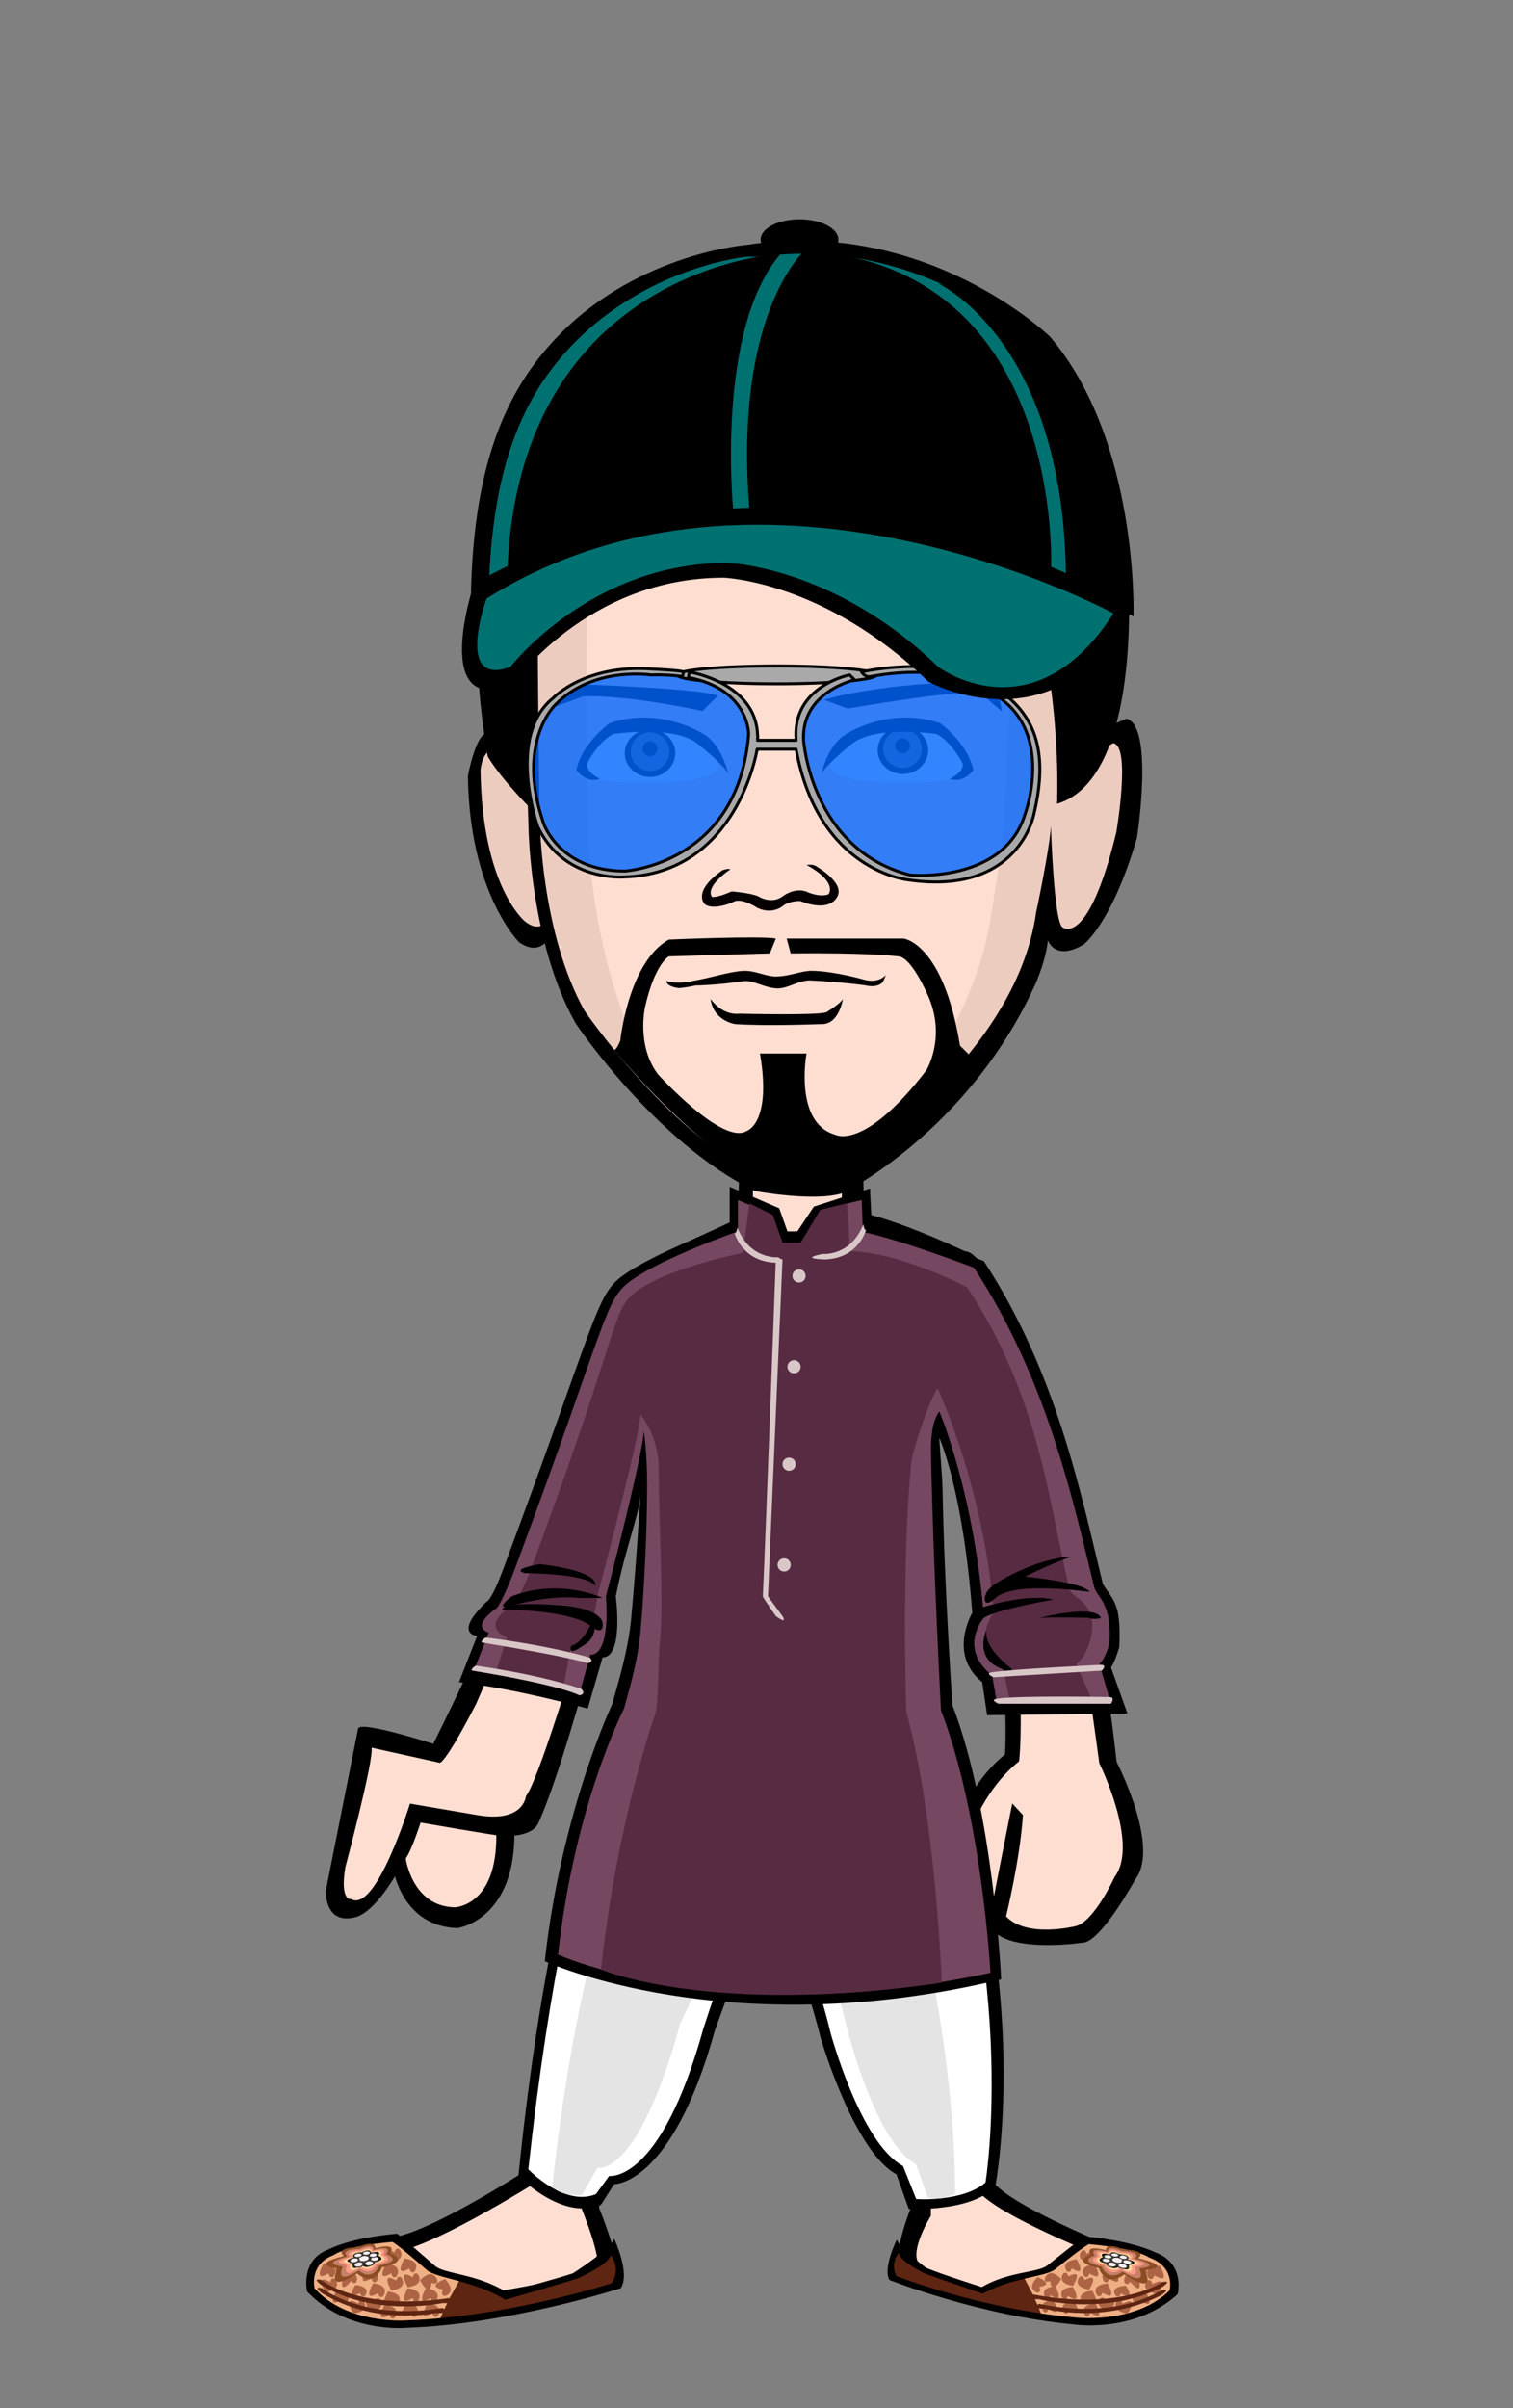 <svg xmlns="http://www.w3.org/2000/svg" width="220" height="350"><rect width="100%" height="100%" fill="#808080" stroke="none"/><g xmlns="http://www.w3.org/2000/svg" transform="translate(0.0, 0.0)  scale(1.0)" ><g xmlns="http://www.w3.org/2000/svg" transform="translate(0, 60)" id="FullBodyTranslator"><g id='palm'><g id="Palm">	<path d="M60.195,204.737c0,0-1.771,5.541-2.971,7.102c0,0,1.301,8.159,9.291,8.389c0,0,8.568-1.139,8.278-14.379L60.195,204.737z"		/>	<path fill="#FFDED2" d="M61.314,204.397c0,0-1.39,4.461-2.319,5.711c0,0,0.909,6.949,7.101,7.1c0,0,6.239-0.1,6.069-10.74		L61.314,204.397z"/></g></g><g xmlns="http://www.w3.org/2000/svg" transform="translate(-10,10)" id="HeldTranslator"><g id='held'></g></g><g id='body'><g id="MaleBody_x28_no_palm_x29__naked">	<path d="M52.075,191.228l-4.7,23.57c0,0-0.221,5.021,4.33,3.84c3.15-0.818,7.75-8.209,9.051-13.818c0,0,12.09,2.109,12.359,2.021		c0.09-0.029,4.16,0.311,5.17-1.891c2.09-4.58,6.779-18.12,16.619-58.341l-3.34-21.149c0,0-10.949,32.53-28.56,67.99		C63.006,193.448,52.375,190.019,52.075,191.228z"/>	<path d="M45.535,272.708c0,0,7.971,5.961,18.91,3.98c0,0,21.65-2.98,24.63-5.473c0,0,2.489,1-1.99-10.42		c0,0,13.44-44.447,25.38-51.898c0,0,18.66,16.391,20.4,50.898c0,0-4.23,9.932-1.24,10.932c0,0,17.41,6.949,26.37,6.449		c0,0,9.7-1.729,12.44-4.711c0,0-1.74-4.229-5.723-4.72c0,0-16.67-6.46-20.148-10.431c0,0,4.221-41.971-9.709-68.541		c0,0-1.99-32.028,1-40.97c0,0,10.699-17.629,5.22-25.58c0,0-9.2-4.469-15.671-5.959l-0.25-6.949l-17.67,1.488l-0.239,6.451		c0,0-12.44,5.219-15.431,7.699c0,0-3.229,16.391,2.24,25.33c0,0-1.99,26.319-0.5,34.771c0,0-11.689,13.409-17.66,70.771		c0,0-11.949,7.698-17.92,9.188C57.975,265.019,42.555,265.509,45.535,272.708z"/>	<path d="M107.484,106.089v10.931l-7.959,3.72c0,0,19.91,13.159,32.84-1.49l-6.711-2.729l-0.25-10.43L107.484,106.089		L107.484,106.089z"/>	<path fill="#FFD3A8" d="M109.725,114.777v3.971l-8.207,2.979c0,0,16.418,13.91,29.358-0.738l-7.96-0.5L109.725,114.777z"/>	<path fill="#FFDED2" d="M96.995,133.498c-1.851,8.24-17.239,63.37-20.521,67.55c0,0-0.3,3.99-7.229,2.73l-9.63-1.641		c0,0-4.91,15.93-8.54,13.881c0,0-1.7,0.379-0.851-4.67c0,0,4.18-15.66,3.801-17.342l9.93,2.199c0,0,0.77,0.17,5.29-8.602		c5.649-12.729,19.8-49.479,23.81-61.159c0,0,1.141-0.199,2.49,0.25C96.395,126.979,97.436,131.548,96.995,133.498z"/>	<path d="M144.064,125.958c0,0,13.181,23.83,18.301,70.12c0,0,6.35,12.239,2.75,17.011c0,0-4.67,8.51-7.37,9.219		c0,0-10.229,1.58-13.271-1.658c0,0-0.879-0.859-1.279-2.569c0,0-5.971-5.34-4.36-12.659c0,0,2.41-6.551,7.3-10.431		c0,0,1.66-21.36-9.039-54.881C137.096,140.107,136.245,111.468,144.064,125.958z"/>	<path fill="#FFDED2" d="M149.645,145.229c0.041,0.09,1.092,4.221,1.131,4.319c0,0,3.812,7.5,9.07,46.711		c0,0,5.84,11.76,2.229,16.529c0,0-2.94,6.449-5.64,7.15c0,0-7.11,1.818-10.143-1.42c0,0,2.03-8.23,2.45-14.723l-1.552-1.68		c0,0-1.721,8.6-2.631,13.357c0,0-5.729-3.6-3.379-9.51c0,0,2.109-6.1,7.01-9.979c0,0,2.182-18.569-6.789-48.88		c0,0-2.069-7-5.551-11.972c-4.979-11.42,0.09-11.739,3.979-9.93C143.564,126.948,147.195,140.52,149.645,145.229z"/>	<path fill="#FFDED2" d="M48.275,272.468c0,0,6.47,3.471,17.42,1.49c0,0,16.91-1.99,19.9-4.471c0,0,3.479,2.979-1-8.449		c0,0,14.93-48.17,27.868-56.119c0,0,23.392,21.859,22.892,57.119c0,0-3.979,6.449-1,7.449c0,0,14.431,5.961,23.391,5.461		c0,0,7.47-0.5,9.949-2.98c0,0-0.989-2.479-4.971-2.979c0,0-16.92-6.461-20.398-10.432c0,0,3.979-41.72-9.46-68.539		c0,0-2.24-34.761,0.75-43.7c0,0,12.188-13.91,6.72-21.852c0,0-11.449-4.97-17.92-6.459v-9.931h-12.939v10.431		c0,0-13.181,5.459-16.17,7.939c0,0-2.979,13.66,2.49,22.6c0,0-1.74,28.562-0.25,37c0,0-12.439,16.642-17.41,71.021		c0,0-13.438,8.439-19.41,9.931C58.725,266.998,45.785,266.259,48.275,272.468z"/></g></g><g id='underwear'></g><g id='socks'></g><g id='shoes'><g id="Kurta04_Khussa">	<g>		<path fill-rule="evenodd" clip-rule="evenodd" d="M57.74,264.646c0,0,0.59,0.379,5.52,4.68c1.41,1.23,6,1.08,10.439,3.84			c0,0,7.44-2.04,9.6-2.76c0,0,5.641-3.6,6-5.04c0,0,2.4,5.04,0.961,7.2c0,0-16.32,5.279-31.2,5.76c0,0-8.64,0.84-14.399-5.28			c0,0-1.08-4.56,3.119-6.12C47.779,266.926,50.779,265.246,57.74,264.646z"/>		<path fill-rule="evenodd" clip-rule="evenodd" fill="#5E2512" d="M57.02,265.846c0,0,0.109-0.22,5.04,4.08			c1.41,1.23,6.96,1.561,11.399,4.32c0,0,8.4-2.4,10.561-3.12c0,0,4.439-1.92,4.8-3.36c0,0,1.56,1.92,0.12,4.08			c0,0-15.12,4.92-30,5.4c0,0-8.52,0.6-13.199-4.68c0,0-0.841-3.48,2.76-4.801C48.5,267.766,50.06,266.445,57.02,265.846z"/>		<path fill-rule="evenodd" clip-rule="evenodd" fill="#EFB085" d="M64.02,276.926c-1.68,0.15-3.38,0.27-5.08,0.32			c0,0-8.52,0.6-13.199-4.68c0,0-0.841-3.48,2.76-4.801c0,0,1.56-1.32,8.52-1.92c0,0,0.109-0.22,5.04,4.08			c0.72,0.631,2.521,1.02,4.69,1.62l-1.451,2.58L64.02,276.926z"/>		<path fill-rule="evenodd" clip-rule="evenodd" fill="#AD6444" d="M63.619,276.646c0,0,1.2-1.561-1.439-1.92			c0,0-1.68,2.879,0.72,1.439C62.899,276.166,63.02,277.006,63.619,276.646z"/>		<path fill-rule="evenodd" clip-rule="evenodd" fill="#AD6444" d="M60.74,274.486c0,0,1.199-1.561-1.441-1.92			c0,0-1.68,2.879,0.721,1.439C60.02,274.006,60.14,274.846,60.74,274.486z"/>		<path fill-rule="evenodd" clip-rule="evenodd" fill="#AD6444" d="M63.379,274.486c0,0,1.201-1.561-1.439-1.92			c0,0-1.68,2.879,0.721,1.439C62.66,274.006,62.779,274.846,63.379,274.486z"/>		<path fill-rule="evenodd" clip-rule="evenodd" fill="#AD6444" d="M57.859,274.966c0,0,1.2-1.56-1.439-1.92			c0,0-1.68,2.88,0.72,1.44C57.14,274.486,57.26,275.326,57.859,274.966z"/>		<path fill-rule="evenodd" clip-rule="evenodd" fill="#AD6444" d="M60.5,276.646c0,0,1.199-1.561-1.44-1.92			c0,0-1.681,2.879,0.72,1.439C59.779,276.166,59.899,277.006,60.5,276.646z"/>		<path fill-rule="evenodd" clip-rule="evenodd" fill="#AD6444" d="M57.379,276.887c0,0,1.201-1.561-1.439-1.921			c0,0-1.68,2.88,0.721,1.44C56.66,276.406,56.779,277.246,57.379,276.887z"/>		<path fill-rule="evenodd" clip-rule="evenodd" fill="#AD6444" d="M55.699,273.766c0,0,1.2-1.56-1.439-1.92			c0,0-1.68,2.881,0.72,1.44C54.979,273.286,55.1,274.126,55.699,273.766z"/>		<path fill-rule="evenodd" clip-rule="evenodd" fill="#AD6444" d="M63.609,271.516c0,0-0.46-2.16-2.529-0.119			c0,0,1.359,2.819,1.68,0.369C62.76,271.766,63.49,272.195,63.609,271.516z"/>		<path fill-rule="evenodd" clip-rule="evenodd" fill="#AD6444" d="M64.66,273.706c0,0,1.93-0.41,0.069-2.479			c0,0-2.87,1.02-0.319,1.549C64.41,272.775,63.97,273.557,64.66,273.706z"/>		<path fill-rule="evenodd" clip-rule="evenodd" fill="#AD6444" d="M58.34,270.977c0,0,1.199,1.56-1.44,1.92			c0,0-1.68-2.881,0.72-1.44C57.619,271.456,57.74,270.616,58.34,270.977z"/>		<path fill-rule="evenodd" clip-rule="evenodd" fill="#AD6444" d="M60.26,270.166c0,0,1.199-1.561-1.44-1.92			c0,0-1.68,2.88,0.72,1.439C59.539,269.686,59.66,270.525,60.26,270.166z"/>		<path fill-rule="evenodd" clip-rule="evenodd" fill="#AD6444" d="M57.619,270.887c0,0,1.2-1.561-1.439-1.921			c0,0-1.68,2.88,0.72,1.44C56.899,270.406,57.02,271.246,57.619,270.887z"/>		<path fill-rule="evenodd" clip-rule="evenodd" fill="#AD6444" d="M55.459,268.727c0,0,1.201-1.561-1.439-1.92			c0,0-1.68,2.879,0.721,1.439C54.74,268.246,54.859,269.086,55.459,268.727z"/>		<path fill-rule="evenodd" clip-rule="evenodd" fill="#AD6444" d="M58.1,266.896c0,0,1.199,1.56-1.439,1.92			c0,0-1.681-2.881,0.719-1.44C57.379,267.376,57.5,266.536,58.1,266.896z"/>		<path fill-rule="evenodd" clip-rule="evenodd" fill="#AD6444" d="M54.74,271.605c0,0,1.199-1.56-1.441-1.92			c0,0-1.68,2.881,0.721,1.44C54.02,271.126,54.14,271.966,54.74,271.605z"/>		<path fill-rule="evenodd" clip-rule="evenodd" fill="#AD6444" d="M51.85,271.626c0,0,0.6-1.67-1.801-1.181			c0,0-1.159,3.621,1.041,1.041C51.09,271.486,51.399,272.186,51.85,271.626z"/>		<path fill-rule="evenodd" clip-rule="evenodd" fill="#AD6444" d="M50.89,269.466c0,0,0.601-1.67-1.8-1.18			c0,0-1.16,3.62,1.039,1.04C50.129,269.326,50.439,270.025,50.89,269.466z"/>		<path fill-rule="evenodd" clip-rule="evenodd" fill="#AD6444" d="M48.5,270.887c0,0,1.199-1.561-1.44-1.921			c0,0-1.681,2.88,0.72,1.44C47.779,270.406,47.899,271.246,48.5,270.887z"/>		<path fill-rule="evenodd" clip-rule="evenodd" fill="#AD6444" d="M53.06,267.855c0,0,1.2,1.561-1.44,1.92			c0,0-1.68-2.879,0.721-1.439C52.34,268.336,52.459,267.496,53.06,267.855z"/>		<path fill-rule="evenodd" clip-rule="evenodd" fill="#AD6444" d="M50.42,274.727c0,0,1.199-1.561-1.44-1.92			c0,0-1.681,2.879,0.72,1.439C49.699,274.246,49.819,275.086,50.42,274.727z"/>		<path fill-rule="evenodd" clip-rule="evenodd" fill="#AD6444" d="M55.22,274.096c0,0,1.2,1.561-1.44,1.92			c0,0-1.68-2.879,0.721-1.439C54.5,274.576,54.619,273.736,55.22,274.096z"/>		<path fill-rule="evenodd" clip-rule="evenodd" fill="#AD6444" d="M52.819,274.336c0,0,1.2,1.561-1.44,1.92			c0,0-1.68-2.88,0.721-1.439C52.1,274.816,52.22,273.977,52.819,274.336z"/>		<path fill-rule="evenodd" clip-rule="evenodd" fill="#AD6444" d="M53.039,273.695c0,0,1.141-1.309-1.359-1.609			c0,0-1.59,2.41,0.68,1.2C52.359,273.286,52.479,273.996,53.039,273.695z"/>		<path fill-rule="evenodd" clip-rule="evenodd" fill="#AD6444" d="M48.74,271.216c0,0,1.199,1.56-1.441,1.921			c0,0-1.68-2.881,0.721-1.441C48.02,271.695,48.14,270.855,48.74,271.216z"/>		<path fill-rule="evenodd" clip-rule="evenodd" fill="#AD6444" d="M60.74,270.496c0,0,1.199,1.561-1.441,1.92			c0,0-1.68-2.88,0.721-1.439C60.02,270.977,60.14,270.137,60.74,270.496z"/>		<g>			<path fill-rule="evenodd" clip-rule="evenodd" fill="#8C4D24" d="M50.01,267.896c0,0-1.54-1.181,2.109-1.311				c0,0,2.42-1.189,2.45,0.18c0,0,3.24-0.979,2.171,0.73c0,0,3.26,1.061-1.191,2.05c0,0-1,3.04-3.639,0.87				c0,0-4.551,3.189-2.83-0.73C49.08,269.686,44.729,269.206,50.01,267.896z"/>			<path fill-rule="evenodd" clip-rule="evenodd" fill="#C88068" d="M50.529,267.945c0,0-1.35-1,1.75-1.119				c0,0,2.08-1.061,2.08,0.16c0,0,2.83-0.87,1.82,0.63c0,0,2.68,0.89-1.061,1.69c0,0-0.869,2.35-2.97,0.689c0,0-3.47,2.38-2.31-0.58				C49.84,269.416,46.27,269.025,50.529,267.945z"/>			<path fill-rule="evenodd" clip-rule="evenodd" fill="#FF9B86" d="M50.959,267.996c0,0-1.17-0.859,1.451-0.96				c0,0,1.789-0.94,1.77,0.13c0,0,2.449-0.76,1.52,0.54c0,0,2.211,0.75-0.93,1.41c0,0-0.74,1.829-2.43,0.54				c0,0-2.69,1.83-1.891-0.461C50.449,269.195,47.5,268.876,50.959,267.996z"/>			<path fill-rule="evenodd" clip-rule="evenodd" fill="#FFD597" d="M51.33,268.025c0,0-1.011-0.719,1.199-0.81				c0,0,1.52-0.819,1.49,0.11c0,0,2.109-0.66,1.279,0.46c0,0,1.811,0.63-0.809,1.17c0,0-0.631,1.45-2,0.44				c0,0-2.121,1.42-1.551-0.381C50.939,269.016,48.51,268.766,51.33,268.025z"/>			<path fill-rule="evenodd" clip-rule="evenodd" d="M51.629,268.057c0,0-0.859-0.611,1-0.69c0,0,1.301-0.71,1.261,0.1				c0,0,1.81-0.569,1.069,0.39c0,0,1.5,0.531-0.699,0.971c0,0-0.53,1.17-1.641,0.359c0,0-1.699,1.121-1.289-0.31				C51.33,268.876,49.319,268.666,51.629,268.057z"/>			<path fill-rule="evenodd" clip-rule="evenodd" d="M51.629,268.057c0,0-0.859-0.611,1-0.69c0,0,1.301-0.71,1.261,0.1				c0,0,1.601-0.42,1.069,0.39c0,0,1.5,0.531-0.699,0.971c0,0-0.53,1.17-1.641,0.359c0,0-1.699,1.121-1.289-0.31				C51.33,268.876,49.319,268.666,51.629,268.057z"/>			<path fill-rule="evenodd" clip-rule="evenodd" fill="#BEBEBC" d="M51.939,268.096c0,0-0.71-0.5,0.79-0.57				c0,0,1.06-0.59,1.03,0.08c0,0,1.48-0.469,0.85,0.32c0,0,1.189,0.42-0.57,0.77c0,0-0.43,0.9-1.299,0.281				c0,0-1.301,0.85-1.021-0.24C51.72,268.736,50.119,268.576,51.939,268.096z"/>			<path fill-rule="evenodd" clip-rule="evenodd" fill="#333333" d="M51.869,268.536c-0.17-0.271,0.16-0.601,0.711-0.75				c0.529-0.14,1.109-0.05,1.31,0.19c0.21,0.26-0.06,0.609-0.62,0.77C52.689,268.916,52.049,268.816,51.869,268.536z"/>			<path fill-rule="evenodd" clip-rule="evenodd" fill="#F8EEED" d="M52.199,268.445c-0.119-0.189,0.1-0.42,0.48-0.52				c0.369-0.09,0.77-0.039,0.91,0.141c0.14,0.17-0.051,0.41-0.44,0.52S52.33,268.637,52.199,268.445z"/>			<path fill-rule="evenodd" clip-rule="evenodd" fill="#333333" d="M53.77,268.506c-0.15-0.189,0.04-0.439,0.42-0.54				c0.38-0.1,0.801-0.04,0.971,0.14c0.17,0.181,0.01,0.431-0.381,0.551C54.39,268.775,53.93,268.706,53.77,268.506z"/>			<path fill-rule="evenodd" clip-rule="evenodd" fill="#F8EEED" d="M54,268.436c-0.11-0.129,0.02-0.289,0.279-0.369				c0.26-0.07,0.561-0.03,0.67,0.1c0.12,0.13,0,0.3-0.27,0.38C54.42,268.626,54.109,268.576,54,268.436z"/>			<path fill-rule="evenodd" clip-rule="evenodd" fill="#333333" d="M53.58,267.945c-0.141-0.18,0.049-0.399,0.42-0.489				c0.35-0.101,0.76-0.04,0.92,0.12c0.16,0.18,0,0.4-0.381,0.51C54.16,268.195,53.729,268.126,53.58,267.945z"/>			<path fill-rule="evenodd" clip-rule="evenodd" fill="#F8EEED" d="M53.799,267.887c-0.1-0.121,0.031-0.271,0.281-0.341				c0.25-0.069,0.529-0.03,0.629,0.091c0.11,0.119,0,0.27-0.26,0.34C54.199,268.057,53.899,268.006,53.799,267.887z"/>			<path fill-rule="evenodd" clip-rule="evenodd" fill="#333333" d="M52.609,267.637c-0.119-0.171,0.08-0.371,0.45-0.471				c0.36-0.09,0.75-0.029,0.89,0.13c0.141,0.16-0.029,0.38-0.41,0.479C53.16,267.876,52.74,267.816,52.609,267.637z"/>			<path fill-rule="evenodd" clip-rule="evenodd" fill="#F8EEED" d="M52.83,267.586c-0.09-0.12,0.049-0.26,0.299-0.33				c0.25-0.061,0.521-0.02,0.621,0.09c0.09,0.11-0.03,0.26-0.291,0.33C53.199,267.746,52.92,267.695,52.83,267.586z"/>			<path fill-rule="evenodd" clip-rule="evenodd" fill="#333333" d="M51.35,267.966c-0.109-0.18,0.12-0.399,0.51-0.5				c0.381-0.09,0.79-0.04,0.92,0.13c0.131,0.17-0.08,0.4-0.48,0.51C51.89,268.216,51.459,268.146,51.35,267.966z"/>			<path fill-rule="evenodd" clip-rule="evenodd" fill="#F8EEED" d="M51.58,267.906c-0.08-0.12,0.08-0.28,0.35-0.34				c0.26-0.07,0.54-0.03,0.63,0.09c0.08,0.119-0.06,0.27-0.33,0.34C51.949,268.076,51.66,268.025,51.58,267.906z"/>			<path fill-rule="evenodd" clip-rule="evenodd" fill="#333333" d="M50.729,268.727c-0.11-0.211,0.16-0.461,0.58-0.57				c0.41-0.11,0.84-0.04,0.97,0.15c0.131,0.189-0.109,0.449-0.539,0.569C51.299,269.006,50.84,268.936,50.729,268.727z"/>			<path fill-rule="evenodd" clip-rule="evenodd" fill="#F8EEED" d="M50.979,268.656c-0.069-0.141,0.101-0.311,0.39-0.391				c0.291-0.08,0.59-0.029,0.67,0.101c0.09,0.13-0.069,0.31-0.369,0.39C51.369,268.846,51.06,268.796,50.979,268.656z"/>			<path fill-rule="evenodd" clip-rule="evenodd" fill="#333333" d="M51.34,269.346c-0.12-0.22,0.14-0.5,0.58-0.619				c0.42-0.121,0.869-0.051,1.02,0.16c0.141,0.209-0.09,0.5-0.529,0.629C51.949,269.656,51.47,269.576,51.34,269.346z"/>			<path fill-rule="evenodd" clip-rule="evenodd" fill="#F8EEED" d="M51.6,269.275c-0.08-0.159,0.09-0.35,0.391-0.43				c0.299-0.09,0.609-0.039,0.699,0.11c0.1,0.14-0.061,0.34-0.359,0.431C52.02,269.486,51.689,269.426,51.6,269.275z"/>			<path fill-rule="evenodd" clip-rule="evenodd" fill="#333333" d="M52.91,269.166c-0.15-0.221,0.08-0.49,0.489-0.6				c0.399-0.121,0.851-0.051,1.011,0.149c0.17,0.21-0.021,0.479-0.44,0.61C53.539,269.466,53.06,269.387,52.91,269.166z"/>			<path fill-rule="evenodd" clip-rule="evenodd" fill="#F8EEED" d="M53.149,269.096c-0.101-0.15,0.05-0.34,0.33-0.42				s0.59-0.029,0.7,0.11c0.119,0.14-0.02,0.33-0.311,0.42C53.58,269.296,53.26,269.246,53.149,269.096z"/>		</g>		<path fill-rule="evenodd" clip-rule="evenodd" fill="#5E2512" d="M46.819,272.566c0,0,6,4.8,17.521,2.879			c0,0,1.68,0.841-0.961,0.721c0,0-8.76,1.92-16.56-2.88C46.819,273.286,45.379,272.206,46.819,272.566z"/>		<path fill-rule="evenodd" clip-rule="evenodd" fill="#5E2512" d="M46.699,271.366c0,0,5.521,4.56,18.6,2.64			c0,0,1.681,0.84-0.959,0.721c0,0-9.84,2.16-17.641-2.641C46.699,272.086,45.26,271.006,46.699,271.366z"/>	</g>	<g>		<path fill-rule="evenodd" clip-rule="evenodd" d="M157.689,265.046c0,0-0.59,0.351-5.4,4.21c-1.359,1.09-5.539,0.83-9.549,3.15			c0,0-6.171-2-7.881-2.66c0,0-4.24-3.09-4.439-4.27c0,0-2.08,4.08-1.101,5.89c0,0,13.03,5.18,26.79,6.46c0,0,8.84,1.38,15.131-4.4			c0,0,1.199-4.5-3.381-6.119C167.859,267.307,164.699,265.656,157.689,265.046z"/>		<path fill-rule="evenodd" clip-rule="evenodd" fill="#5E2512" d="M158.369,266.166c0,0-0.1-0.21-4.959,3.67			c-1.371,1.1-6.48,1.221-10.5,3.53c0,0-6.961-2.37-8.66-3.03c0,0-3.381-1.699-3.59-2.891c0,0-1.281,1.551-0.301,3.361			c0,0,12.141,4.779,25.891,6c0,0,8.709,1.09,13.799-3.9c0,0,0.931-3.42-2.969-4.801			C167.08,268.105,165.439,266.816,158.369,266.166z"/>		<path fill-rule="evenodd" clip-rule="evenodd" fill="#EFB085" d="M151.369,276.227c1.59,0.229,3.23,0.43,4.881,0.58			c0,0,8.709,1.09,13.799-3.9c0,0,0.931-3.42-2.969-4.801c0,0-1.641-1.289-8.711-1.939c0,0-0.1-0.21-4.959,3.67			c-0.701,0.561-2.4,0.87-4.42,1.35l1.26,2.4L151.369,276.227z"/>		<path fill-rule="evenodd" clip-rule="evenodd" fill="#AD6444" d="M151.75,275.986c0,0-1.08-1.5,1.42-1.711			c0,0,1.55,2.781-0.721,1.301C152.449,275.576,152.31,276.355,151.75,275.986z"/>		<path fill-rule="evenodd" clip-rule="evenodd" fill="#AD6444" d="M154.56,274.116c0,0-1.11-1.511,1.44-1.74			c0,0,1.6,2.79-0.73,1.319C155.27,273.695,155.129,274.477,154.56,274.116z"/>		<path fill-rule="evenodd" clip-rule="evenodd" fill="#AD6444" d="M152.039,273.996c0,0-1.09-1.48,1.41-1.721			c0,0,1.551,2.761-0.72,1.311C152.729,273.586,152.6,274.355,152.039,273.996z"/>		<path fill-rule="evenodd" clip-rule="evenodd" fill="#AD6444" d="M157.369,274.695c0,0-1.149-1.529,1.471-1.76			c0,0,1.65,2.83-0.75,1.34C158.09,274.275,157.959,275.066,157.369,274.695z"/>		<path fill-rule="evenodd" clip-rule="evenodd" fill="#AD6444" d="M154.74,276.156c0,0-1.121-1.53,1.449-1.74			c0,0,1.6,2.82-0.74,1.32C155.449,275.736,155.319,276.525,154.74,276.156z"/>		<path fill-rule="evenodd" clip-rule="evenodd" fill="#AD6444" d="M157.81,276.546c0,0-1.16-1.54,1.479-1.76			c0,0,1.66,2.87-0.75,1.34C158.539,276.126,158.399,276.926,157.81,276.546z"/>		<path fill-rule="evenodd" clip-rule="evenodd" fill="#AD6444" d="M159.549,273.656c0,0-1.17-1.53,1.49-1.78			c0,0,1.69,2.84-0.75,1.351C160.289,273.227,160.149,274.025,159.549,273.656z"/>		<path fill-rule="evenodd" clip-rule="evenodd" fill="#AD6444" d="M151.899,271.256c0,0,0.49-1.96,2.41-0.04			c0,0-1.37,2.57-1.62,0.3C152.689,271.516,151.99,271.887,151.899,271.256z"/>		<path fill-rule="evenodd" clip-rule="evenodd" fill="#AD6444" d="M150.859,273.227c0,0-1.779-0.451,0-2.271			c0,0,2.67,1.03,0.26,1.42C151.119,272.376,151.51,273.116,150.859,273.227z"/>		<path fill-rule="evenodd" clip-rule="evenodd" fill="#AD6444" d="M156.979,270.916c0,0-1.21,1.42,1.38,1.859			c0,0,1.74-2.67-0.68-1.389C157.68,271.387,157.569,270.596,156.979,270.916z"/>		<path fill-rule="evenodd" clip-rule="evenodd" fill="#AD6444" d="M155.119,270.105c0,0-1.109-1.469,1.44-1.739			c0,0,1.601,2.729-0.729,1.319C155.83,269.686,155.699,270.456,155.119,270.105z"/>		<path fill-rule="evenodd" clip-rule="evenodd" fill="#AD6444" d="M157.689,270.855c0,0-1.15-1.489,1.46-1.77			c0,0,1.649,2.78-0.739,1.34C158.41,270.426,158.27,271.216,157.689,270.855z"/>		<path fill-rule="evenodd" clip-rule="evenodd" fill="#AD6444" d="M159.879,268.876c0,0-1.17-1.479,1.48-1.78			c0,0,1.68,2.771-0.75,1.35C160.609,268.445,160.47,269.236,159.879,268.876z"/>		<path fill-rule="evenodd" clip-rule="evenodd" fill="#AD6444" d="M157.289,267.126c0,0-1.199,1.42,1.391,1.81			c0,0,1.72-2.67-0.689-1.359C157.99,267.576,157.89,266.796,157.289,267.126z"/>		<path fill-rule="evenodd" clip-rule="evenodd" fill="#AD6444" d="M160.56,271.626c0,0-1.19-1.51,1.489-1.78			c0,0,1.701,2.82-0.76,1.35C161.289,271.195,161.16,271.996,160.56,271.626z"/>		<path fill-rule="evenodd" clip-rule="evenodd" fill="#AD6444" d="M163.52,271.756c0,0-0.6-1.63,1.9-1.09			c0,0,1.199,3.58-1.101,0.971C164.319,271.637,163.979,272.307,163.52,271.756z"/>		<path fill-rule="evenodd" clip-rule="evenodd" fill="#AD6444" d="M164.549,269.695c0,0-0.609-1.609,1.9-1.09			c0,0,1.221,3.551-1.1,0.971C165.35,269.576,165.01,270.256,164.549,269.695z"/>		<path fill-rule="evenodd" clip-rule="evenodd" fill="#AD6444" d="M167.06,271.146c0,0-1.261-1.551,1.56-1.84			c0,0,1.83,2.899-0.779,1.389C167.84,270.695,167.699,271.516,167.06,271.146z"/>		<path fill-rule="evenodd" clip-rule="evenodd" fill="#AD6444" d="M162.319,268.105c0,0-1.239,1.461,1.46,1.871			c0,0,1.78-2.73-0.73-1.4C163.049,268.576,162.939,267.775,162.319,268.105z"/>		<path fill-rule="evenodd" clip-rule="evenodd" fill="#AD6444" d="M164.99,274.826c0,0-1.25-1.58,1.549-1.82			c0,0,1.791,2.93-0.779,1.381C165.76,274.387,165.619,275.206,164.99,274.826z"/>		<path fill-rule="evenodd" clip-rule="evenodd" fill="#AD6444" d="M160.029,273.986c0,0-1.24,1.439,1.44,1.92			c0,0,1.771-2.711-0.72-1.42C160.75,274.486,160.64,273.666,160.029,273.986z"/>		<path fill-rule="evenodd" clip-rule="evenodd" fill="#AD6444" d="M162.479,274.326c0,0-1.26,1.449,1.479,1.949			c0,0,1.801-2.739-0.739-1.449C163.22,274.826,163.109,274.006,162.479,274.326z"/>		<path fill-rule="evenodd" clip-rule="evenodd" fill="#AD6444" d="M162.26,273.695c0,0-1.141-1.299,1.43-1.5			c0,0,1.65,2.421-0.72,1.141C162.97,273.336,162.84,274.016,162.26,273.695z"/>		<path fill-rule="evenodd" clip-rule="evenodd" fill="#AD6444" d="M166.799,271.456c0,0-1.289,1.479,1.541,1.95			c0,0,1.84-2.79-0.771-1.45C167.569,271.956,167.449,271.126,166.799,271.456z"/>		<path fill-rule="evenodd" clip-rule="evenodd" fill="#AD6444" d="M154.649,270.396c0,0-1.18,1.41,1.36,1.84			c0,0,1.699-2.65-0.67-1.37C155.34,270.866,155.24,270.086,154.649,270.396z"/>		<g>			<path fill-rule="evenodd" clip-rule="evenodd" fill="#8C4D24" d="M165.479,268.206c0,0,1.64-1.11-2.181-1.29				c0,0-2.449-1.15-2.489,0.141c0,0-3.22-0.961-2.19,0.649c0,0-3.209,0.92,1.15,1.95c0,0,0.971,2.92,3.71,0.92				c0,0,4.8,3.29,2.97-0.62C166.449,269.956,171.17,269.605,165.479,268.206z"/>			<path fill-rule="evenodd" clip-rule="evenodd" fill="#C88068" d="M164.939,268.246c0,0,1.42-0.939-1.8-1.109				c0,0-2.11-1.021-2.13,0.119c0,0-2.811-0.85-1.84,0.561c0,0-2.65,0.779,1.039,1.619c0,0,0.84,2.25,3.021,0.73				c0,0,3.63,2.43,2.42-0.49C165.649,269.676,169.479,269.387,164.939,268.246z"/>			<path fill-rule="evenodd" clip-rule="evenodd" fill="#FF9B86" d="M164.479,268.275c0,0,1.24-0.789-1.479-0.939				c0,0-1.811-0.91-1.811,0.1c0,0-2.439-0.75-1.54,0.48c0,0-2.2,0.66,0.91,1.35c0,0,0.729,1.76,2.479,0.58c0,0,2.801,1.84,1.971-0.4				C165.01,269.445,168.14,269.216,164.479,268.275z"/>			<path fill-rule="evenodd" clip-rule="evenodd" fill="#FFD597" d="M164.1,268.307c0,0,1.061-0.67-1.23-0.801				c0,0-1.539-0.8-1.529,0.09c0,0-2.1-0.66-1.291,0.41c0,0-1.819,0.551,0.801,1.11c0,0,0.62,1.399,2.029,0.47				c0,0,2.201,1.43,1.621-0.32C164.5,269.266,167.069,269.076,164.1,268.307z"/>			<path fill-rule="evenodd" clip-rule="evenodd" d="M163.789,268.336c0,0,0.9-0.57-1.02-0.68c0,0-1.32-0.7-1.29,0.07				c0,0-1.819-0.57-1.09,0.35c0,0-1.5,0.46,0.69,0.93c0,0,0.529,1.12,1.68,0.37c0,0,1.74,1.13,1.33-0.26				C164.09,269.116,166.199,268.966,163.789,268.336z"/>			<path fill-rule="evenodd" clip-rule="evenodd" d="M163.789,268.336c0,0,0.9-0.57-1.02-0.68c0,0-1.32-0.7-1.29,0.07				c0,0-1.61-0.42-1.09,0.35c0,0-1.5,0.46,0.69,0.93c0,0,0.529,1.12,1.68,0.37c0,0,1.74,1.13,1.33-0.26				C164.09,269.116,166.199,268.966,163.789,268.336z"/>			<path fill-rule="evenodd" clip-rule="evenodd" fill="#BEBEBC" d="M163.47,268.355c0,0,0.739-0.459-0.81-0.549				c0,0-1.07-0.58-1.051,0.06c0,0-1.49-0.479-0.869,0.28c0,0-1.201,0.369,0.569,0.74c0,0,0.431,0.859,1.33,0.299				c0,0,1.33,0.84,1.05-0.209C163.689,268.977,165.359,268.855,163.47,268.355z"/>			<path fill-rule="evenodd" clip-rule="evenodd" fill="#333333" d="M163.529,268.775c0.18-0.25-0.15-0.58-0.71-0.719				c-0.55-0.15-1.14-0.08-1.35,0.149c-0.22,0.239,0.05,0.569,0.62,0.739C162.689,269.126,163.35,269.046,163.529,268.775z"/>			<path fill-rule="evenodd" clip-rule="evenodd" fill="#F8EEED" d="M163.189,268.686c0.13-0.17-0.09-0.399-0.48-0.5				c-0.379-0.1-0.789-0.049-0.93,0.11c-0.15,0.16,0.04,0.39,0.44,0.5C162.619,268.916,163.06,268.866,163.189,268.686z"/>			<path fill-rule="evenodd" clip-rule="evenodd" fill="#333333" d="M161.59,268.706c0.15-0.181-0.041-0.41-0.43-0.521				c-0.371-0.1-0.801-0.049-0.971,0.121c-0.18,0.17-0.02,0.409,0.37,0.52C160.959,268.956,161.42,268.896,161.59,268.706z"/>			<path fill-rule="evenodd" clip-rule="evenodd" fill="#F8EEED" d="M161.359,268.646c0.11-0.131-0.02-0.291-0.29-0.36				c-0.26-0.07-0.56-0.04-0.67,0.08c-0.12,0.12-0.01,0.28,0.261,0.36C160.93,268.807,161.24,268.766,161.359,268.646z"/>			<path fill-rule="evenodd" clip-rule="evenodd" fill="#333333" d="M161.779,268.186c0.15-0.17-0.039-0.379-0.41-0.479				c-0.359-0.09-0.77-0.05-0.93,0.11c-0.17,0.16-0.01,0.369,0.37,0.479S161.629,268.355,161.779,268.186z"/>			<path fill-rule="evenodd" clip-rule="evenodd" fill="#F8EEED" d="M161.569,268.126c0.101-0.12-0.03-0.26-0.28-0.33				c-0.25-0.069-0.539-0.03-0.649,0.07c-0.11,0.11,0,0.26,0.26,0.329C161.16,268.275,161.459,268.236,161.569,268.126z"/>			<path fill-rule="evenodd" clip-rule="evenodd" fill="#333333" d="M162.779,267.906c0.131-0.15-0.07-0.36-0.449-0.45				c-0.36-0.09-0.771-0.04-0.91,0.101c-0.15,0.149,0.029,0.359,0.41,0.459C162.22,268.126,162.649,268.076,162.779,267.906z"/>			<path fill-rule="evenodd" clip-rule="evenodd" fill="#F8EEED" d="M162.56,267.855c0.09-0.109-0.05-0.25-0.3-0.31				c-0.26-0.069-0.54-0.04-0.631,0.07c-0.1,0.1,0.021,0.239,0.281,0.31C162.17,267.996,162.47,267.966,162.56,267.855z"/>			<path fill-rule="evenodd" clip-rule="evenodd" fill="#333333" d="M164.09,268.246c0.109-0.17-0.131-0.391-0.53-0.49				c-0.399-0.09-0.81-0.05-0.95,0.11c-0.13,0.159,0.08,0.38,0.49,0.489C163.52,268.477,163.97,268.416,164.09,268.246z"/>			<path fill-rule="evenodd" clip-rule="evenodd" fill="#F8EEED" d="M163.85,268.186c0.08-0.119-0.09-0.27-0.359-0.34				c-0.271-0.06-0.561-0.029-0.65,0.08c-0.09,0.11,0.05,0.26,0.33,0.34C163.459,268.336,163.76,268.307,163.85,268.186z"/>			<path fill-rule="evenodd" clip-rule="evenodd" fill="#333333" d="M164.72,268.986c0.11-0.19-0.16-0.44-0.601-0.561				c-0.43-0.109-0.869-0.06-1,0.12c-0.14,0.181,0.101,0.44,0.551,0.57C164.119,269.246,164.6,269.186,164.72,268.986z"/>			<path fill-rule="evenodd" clip-rule="evenodd" fill="#F8EEED" d="M164.459,268.916c0.08-0.13-0.109-0.3-0.41-0.38				c-0.289-0.08-0.6-0.05-0.689,0.08c-0.09,0.12,0.08,0.3,0.381,0.38C164.049,269.086,164.369,269.046,164.459,268.916z"/>			<path fill-rule="evenodd" clip-rule="evenodd" fill="#333333" d="M164.069,269.576c0.13-0.221-0.14-0.49-0.59-0.62				c-0.431-0.12-0.899-0.06-1.05,0.13c-0.15,0.2,0.08,0.48,0.54,0.62C163.439,269.855,163.939,269.786,164.069,269.576z"/>			<path fill-rule="evenodd" clip-rule="evenodd" fill="#F8EEED" d="M163.81,269.496c0.09-0.15-0.09-0.34-0.399-0.42				c-0.311-0.09-0.631-0.051-0.73,0.08c-0.1,0.14,0.061,0.33,0.369,0.43C163.369,269.686,163.709,269.637,163.81,269.496z"/>			<path fill-rule="evenodd" clip-rule="evenodd" fill="#333333" d="M162.459,269.355c0.15-0.199-0.08-0.459-0.489-0.58				c-0.41-0.119-0.87-0.069-1.04,0.121c-0.17,0.189,0.02,0.459,0.439,0.59C161.81,269.626,162.299,269.566,162.459,269.355z"/>			<path fill-rule="evenodd" clip-rule="evenodd" fill="#F8EEED" d="M162.209,269.275c0.11-0.129-0.049-0.31-0.33-0.399				c-0.279-0.08-0.6-0.04-0.719,0.09c-0.111,0.13,0.02,0.31,0.31,0.4C161.77,269.466,162.1,269.426,162.209,269.275z"/>		</g>		<path fill-rule="evenodd" clip-rule="evenodd" fill="#5E2512" d="M168.869,272.855c0,0-6.43,4.42-17.76,1.98			c0,0-1.59,0.7,0.881,0.721c0,0,8.59,2.31,16.869-1.98C168.859,273.576,170.449,272.557,168.869,272.855z"/>		<path fill-rule="evenodd" clip-rule="evenodd" fill="#5E2512" d="M169,271.676c0,0-5.91,4.23-18.75,1.801			c0,0-1.58,0.699,0.879,0.699c0,0,9.591,2.53,17.871-1.789C169,272.387,170.58,271.376,169,271.676z"/>	</g></g></g><g id='bottom'></g><g id='top'><g id="Kurta_shalwar04">	<path fill-rule="evenodd" clip-rule="evenodd" d="M92.66,185.445c0,0-11.521,14.16-17.281,70.801c0,0,6.361,6.6,12,4.199l1.92-3		c0,0,8.4,0.24,14.641-22.319c0,0,6-16.8,7.92-19.44c0,0,4.801,9.601,7.439,20.4c0,0,4.801,16.561,11.041,19.92l1.8,5.04		c0,0,9.36,0.479,12.601-3.36c0,0,6.239-32.64-9.841-68.64l-0.239-3.601C134.66,185.445,119.779,189.525,92.66,185.445z"/>	<path fill-rule="evenodd" clip-rule="evenodd" fill="#FFFFFF" d="M93.379,186.887c0,0-10.319,11.52-16.56,68.399		c0,0,5.28,5.521,9.841,3.601l1.92-2.641c0,0,7.439,1.199,13.68-21.359c0,0,5.76-18.24,9.6-22.561c0,0,6,10.8,8.881,23.04		c0,0,4.319,16.079,10.559,19.44l1.921,4.799c0,0,6.72,0.48,10.079-2.399c0,0,5.281-32.16-9.84-67.92v-2.399		C133.459,186.887,120.5,190.966,93.379,186.887z"/>	<path fill-rule="evenodd" clip-rule="evenodd" fill="#E4E4E4" d="M102.02,187.966c0,0-15.48,12.96-21.721,69.841		c0,0,1.08,1.439,4.32,1.199l2.28-3.96c0,0,5.761,1.681,12-20.88c0,0,9-19.92,12.841-24.24c0,0,8.279,11.52,11.159,23.76		c0,0,4.08,17.521,10.32,20.881l1.68,4.8c0,0,1.44,0.6,3.96-0.479c0,0,0.84-32.281-14.279-68.041l-0.601-2.52		C123.979,188.326,114.859,189.406,102.02,187.966z"/>	<path fill-rule="evenodd" clip-rule="evenodd" d="M94.02,146.326c0,0,0.32,8.64-0.16,12.48l-1.6-2.961		C92.26,155.846,93.539,149.046,94.02,146.326z"/>	<path fill-rule="evenodd" clip-rule="evenodd" d="M91.77,175.307c0.79-8.531,1.37-18.181,1.37-18.181		c-0.181,3.03-2.16,7.681-3.601,14.88c0,0,1.201,8.881-1.92,8.881l-2.16,7.439c0,0-10.319-2.881-18.719-3.84l2.639-6.721		c0,0-3.6-0.24,1.44-5.039c0,0,0.62-0.031,2.4-4.801c13.68-36.72,13.42-39.64,17.28-42.48c4.56-3.359,15.6-7.439,15.6-7.439v-5.52		l7.199,3.119l1.201,3.36h1.439l2.4-3.6l8.16-2.64l0.24,4.799c3.84,0.961,16.319,5.761,16.319,5.761		c10.64,16.25,14.16,34.08,17.28,46.8c0.38,1.01,1.63,1.9,2.16,4.08c0.47,1.96,0.24,5.279,0.24,5.279		c-0.721,2.4-1.201,2.881-1.201,2.881l2.4,6.72l-20.4,0.24l-0.72-4.8c-5.04-4.08-1.44-10.08-1.44-10.08		c-1.369-17.98-4.799-25.44-4.799-25.44c0.119,2.4,0.449,5.62,0.479,7.44c0.239,14.16,1.44,31.439,1.44,31.439		c6,15.6,7.08,39.84,7.08,39.84c-39.84,9.601-66.36-2.64-66.36-2.64c2.399-21.84,9.84-37.44,9.84-37.44		C89.59,185.496,91.31,180.227,91.77,175.307z"/>	<path fill-rule="evenodd" clip-rule="evenodd" fill="#754760" d="M93.14,177.046c0.45-4.899,0.97-14.47,0.96-21.12		c0-4.93-0.48-7.92-0.48-7.92c-0.18,3.03-3.539,16.561-5.52,24c0,0,0.84,8.52-2.28,8.52l-1.56,5.641c0,0-6.961-2.4-15.36-3.359		l2.16-5.521c0,0-2.88-0.72,1.2-3.601c0,0,0.859-0.99,2.64-5.76c13.681-36.72,12.94-38.92,16.8-41.76c4.561-3.359,15.6-7.2,15.6-7.2		v-4.56l5.041,2.16l1.439,4.08h2.641l2.879-4.801l6-1.439l0.16,4.64c5.44,1.12,16.16,5.2,16.16,5.2		c10.641,16.25,14.4,33.84,17.521,46.561c0.38,1.01,1.39,1.659,1.92,3.84c0.47,1.959,0.239,4.319,0.239,4.319		c-0.719,2.4-1.439,2.88-1.439,2.88l1.68,5.76h-16.56l-0.72-4.08c-5.04-4.08-1.2-8.399-1.2-8.399c-1.37-17.979-6.479-30-6.479-30		c-1.201,1.681-1.23,4.42-1.201,6.24c0.24,14.159,1.44,37.2,1.44,37.2c6,15.6,7.2,38.16,7.2,38.16		c-38.721,8.319-62.88-2.641-62.88-2.641c2.399-21.84,9.601-35.76,9.601-35.76C91.27,186.216,92.68,181.966,93.14,177.046z"/>	<path fill-rule="evenodd" clip-rule="evenodd" fill="#572B42" d="M96.02,177.766c0.45-4.899-0.23-17.59-0.24-24.24		c0-4.93-2.64-7.92-2.64-7.92c-0.181,3.031-4.261,18.721-6.24,26.16c0,0-0.72,7.44-3.84,7.44l-1.2,6.239c0,0-1.561-0.84-9.84-2.159		l1.68-5.28c0,0-3.84-1.439,0.24-4.32c0,0,1.34-0.51,3.12-5.279c13.681-36.721,11.739-37.961,15.601-40.801		c4.56-3.359,15.359-5.52,15.359-5.52l0.96-7.199l3.36,1.68l1.439,4.08h2.641l2.879-4.801l3.841-0.959l0.479,6.959		c7.68,0.24,17.041,5.28,17.041,5.28c10.639,16.25,11.76,31.2,14.879,43.92c0.381,1.011,2.59,1.66,3.121,3.841		c0.469,1.959-0.24,3.84-0.24,3.84c-0.721,2.399-1.92,3.119-1.92,3.119l2.399,5.521l-12,0.239l-0.96-4.799		c-5.04-4.08-1.439-8.4-1.439-8.4c-1.371-17.98-8.16-32.641-8.16-32.641c-1.2,1.68-3.66,8.99-3.84,10.801		c-1.44,14.64-0.721,36.24-0.721,36.24c4.32,15.6,5.16,39.359,5.16,39.359c-33.6,4.92-49.561-1.92-49.561-1.92		c2.4-21.84,7.92-37.2,7.92-37.2C95.83,186.936,95.56,182.686,96.02,177.766z"/>	<path fill-rule="evenodd" clip-rule="evenodd" fill="#D9C7C8" d="M106.819,119.206c0,0,1.04,4.16,6,4.319		c0,0,1.761,0.08,0.32-0.799c0,0-4.08,0.399-5.92-4.32C107.22,118.406,107.06,119.445,106.819,119.206z"/>	<path fill-rule="evenodd" clip-rule="evenodd" fill="#D9C7C8" d="M125.939,118.727c0,0-1.04,4.16-6,4.319c0,0-3.92-0.08-0.32-0.8		c0,0,4.08,0.4,5.92-4.32C125.539,117.926,125.699,118.966,125.939,118.727z"/>	<path fill-rule="evenodd" clip-rule="evenodd" fill="#D9C7C8" d="M112.819,174.887c1.8,1.319,0.96,0,0.96,0l-2.109-2.881		l2.109-48.96l-0.96-0.239c0,0-1.51,41.02-1.899,49.199C110.91,172.186,112.819,174.887,112.819,174.887z"/>	<circle fill-rule="evenodd" clip-rule="evenodd" fill="#D9C7C8" cx="116.18" cy="125.445" r="0.96"/>	<circle fill-rule="evenodd" clip-rule="evenodd" fill="#D9C7C8" cx="115.46" cy="138.646" r="0.96"/>	<circle fill-rule="evenodd" clip-rule="evenodd" fill="#D9C7C8" cx="114.739" cy="152.807" r="0.96"/>	<circle fill-rule="evenodd" clip-rule="evenodd" fill="#D9C7C8" cx="114.02" cy="167.445" r="0.96"/>	<path fill-rule="evenodd" clip-rule="evenodd" fill="#D9C7C8" d="M69.14,182.086c0,0,8.521,1.08,15.36,3.359		c0,0,0.84,0.721-0.24,0.961c0,0-2.4-1.44-15.6-3.6C68.66,182.807,68.299,182.686,69.14,182.086z"/>	<path fill-rule="evenodd" clip-rule="evenodd" fill="#D9C7C8" d="M144.979,186.887c0,0-1.2,0.119,0.24,0.719h16.319		c0,0,0.721-0.959-0.24-0.959C161.299,186.646,147.979,186.406,144.979,186.887z"/>	<path fill-rule="evenodd" clip-rule="evenodd" d="M87.619,172.246c0,0-6.16-2.96-13.199-0.24c0,0-2.76,2.04-0.24,1.439		c0,0,5.16-1.68,10.08-1.199H87.619z"/>	<path fill-rule="evenodd" clip-rule="evenodd" d="M76.34,168.646c0,0,8.88,0,10.199,1.799c0,0,0.961-2.039-8.039-3.119		C78.5,167.326,74.06,168.046,76.34,168.646z"/>	<path fill-rule="evenodd" clip-rule="evenodd" d="M84.74,179.206c0,0,2.52-1.2,1.439-3.84c0,0-1.08,3.239-3.12,3.84		C83.06,179.206,82.34,180.887,84.74,179.206z"/>	<path fill-rule="evenodd" clip-rule="evenodd" fill="#D9C7C8" d="M70.58,178.006c0,0,7.799,0.84,15.119,2.881		c0,0,0.84,0.6-0.24,0.84c0,0-2.16-0.84-15.359-3C70.1,178.727,69.74,178.605,70.58,178.006z"/>	<path fill-rule="evenodd" clip-rule="evenodd" d="M142.58,175.605c0,0-0.24-1.199,10.56-3.119c0,0-3.12-1.08-10.56,1.199		C142.58,173.686,140.899,175.727,142.58,175.605z"/>	<path fill-rule="evenodd" clip-rule="evenodd" d="M143.539,172.006c0,0,7.32-4.08,12.24-5.76c0,0-4.8,0-11.279,4.08		C144.5,170.326,142.819,171.646,143.539,172.006z"/>	<path fill-rule="evenodd" clip-rule="evenodd" d="M151.22,175.126c0,0,7.92-2.04,8.88,0c0,0-0.721,0.36-1.92,0		C158.18,175.126,153.5,175.006,151.22,175.126z"/>	<path fill-rule="evenodd" clip-rule="evenodd" d="M147.14,182.566c0,0-4.08-2.881-3.72-5.641c0,0-1.92,4.08,2.279,5.641		C145.699,182.566,147.02,183.766,147.14,182.566z"/>	<path fill-rule="evenodd" clip-rule="evenodd" fill="#D9C7C8" d="M144.26,183.046c0,0-1.2,0.12,0.24,0.72l15.72-0.959		c0,0,0.84-0.841-0.12-0.841C160.1,181.966,147.26,182.566,144.26,183.046z"/>	<path fill-rule="evenodd" clip-rule="evenodd" d="M72.979,173.926c0,0,10.56,0,13.2,2.641c0,0,1.68,1.199,1.439-0.721		c0,0-0.08-1.76-4.8-2.4C82.819,173.445,73.779,172.486,72.979,173.926z"/>	<path fill-rule="evenodd" clip-rule="evenodd" d="M158.42,171.366c0,0-11.121-1.681-13.76,0.96c0,0-1.681,1.6-1.44-0.32		c0,0,0.899-2.24,5.62-2.88C148.84,169.126,157.619,169.926,158.42,171.366z"/></g></g><g id='necklace'></g><g id='bracelet'></g><g xmlns="http://www.w3.org/2000/svg" transform="translate(44,-29) scale(1.8)" id="HeadTranslator"><g id='face'><path fill-rule="evenodd" clip-rule="evenodd" d="M14.792,42.004c0,0,3.96-1.02,4.62,7.74l1.04,7.44c0,0-0.64,3.279-2.96,1.68		c0,0-4.02-3.961-4.14-13.441C13.352,45.423,13.952,42.244,14.792,42.004z"/>	<path fill-rule="evenodd" clip-rule="evenodd" fill="#edccc0" d="M15.332,43.263c0,0,1.32-0.959,4.56,4.801l0.72,6.24		c0,0-0.36,4.68-2.64,2.881c0,0-3.48-2.762-3.6-12.241C14.372,44.944,14.492,43.503,15.332,43.263z"/>	<path fill-rule="evenodd" clip-rule="evenodd" d="M17.731,25.664c0,0,0.39,21.02,0.52,24.01c0,0,0.13,9.229,3.8,15.72		c0,0,6.36,9.551,14.48,13.551c0,0,4.839,0.91,7.121,0.16c0,0,10-4.881,15.439-16.641c0,0,0.9-1.859,1.119-3.76		c0,0,0.541,1.719,2.881,0.34c0,0,2.279-1.68,4.311-8.62c0,0,1.389-8.96-0.83-9.62c0,0-2.701,1.02-3.721,2.28		c-0.129,0.16,2.52-12.3,1-18.85c0,0-2.68-16.49-23.799-15.53C40.052,8.704,17.972,10.624,17.731,25.664z"/>	<path fill-rule="evenodd" clip-rule="evenodd" fill="#edccc0" d="M18.932,25.744c0,0,0.12,20.64,0.24,23.52		c0,0,0.12,8.88,3.6,15.12c0,0,6.8,9.92,13.68,12.959c0,0,4.8,0.48,6.96-0.238c0,0,14.16-8.641,15.84-20.641		c0,0,1.08-5.04,1.199-6.96c0,0,0.24,7.919,0.961,8.159c0,0,2.039,1.68,4.32-7.679c0,0,1.199-6.96-0.24-7.201		c0,0-2.641,1.32-4.561,4.32c0,0,3.48-16.08,1.439-22.32c0,0-0.479-14.16-21.839-14.88C40.532,9.904,19.412,11.584,18.932,25.744z"		/>	<path fill-rule="evenodd" clip-rule="evenodd" fill="#FFDED2" d="M23.251,20.704c0,0-0.48,8.88-0.24,28.08c0,0,0,8.401,3,16.2		c0,0,3.48,8.279,10.44,12.359c0,0,4.8,0.48,6.96-0.238c0,0,10.561-8.641,12.24-20.641c0,0,0.84-5.04,0.959-6.96		c0,0,1.561-22.56-0.479-28.8c0,0-2.561-8-15.121-9.12C41.012,11.584,26.612,11.344,23.251,20.704z"/></g><g id='eyes'><path fill-rule="evenodd" clip-rule="evenodd" fill="#FFFFFF" d="M22.715,44.642c0-1.13,1.44-2.88,4.38-3.3		c1.32-0.12,3.19,0.3,3.96,0.48c1.56,0.36,2.53,1.94,2.53,2.73c0,1.13-3.02,1.44-5.94,1.44		C24.735,45.993,22.715,45.772,22.715,44.642z"/>	<path fill-rule="evenodd" clip-rule="evenodd" fill="#FFFFFF" d="M53.505,44.642c0-1.13-1.439-2.88-4.379-3.3		c-1.32-0.12-3.19,0.3-3.961,0.48c-1.56,0.36-2.529,1.94-2.529,2.73c0,1.13,3.02,1.44,5.939,1.44S53.505,45.772,53.505,44.642z"/>	<path fill-rule="evenodd" clip-rule="evenodd" d="M26.025,43.592c0-1.06,0.92-1.92,2.04-1.92c1.13,0,2.04,0.86,2.04,1.92		s-0.91,1.92-2.04,1.92C26.945,45.512,26.025,44.652,26.025,43.592z"/>	<path fill-rule="evenodd" clip-rule="evenodd" fill="#666666" d="M26.505,43.472c0-0.86,0.7-1.56,1.56-1.56		c0.87,0,1.56,0.7,1.56,1.56s-0.69,1.56-1.56,1.56C27.205,45.032,26.505,44.332,26.505,43.472z"/>	<path fill-rule="evenodd" clip-rule="evenodd" d="M50.535,43.352c0-1.06-0.92-1.92-2.04-1.92c-1.13,0-2.04,0.86-2.04,1.92		s0.91,1.92,2.04,1.92C49.615,45.272,50.535,44.412,50.535,43.352z"/>	<path fill-rule="evenodd" clip-rule="evenodd" fill="#666666" d="M46.905,43.232c0-0.86,0.7-1.56,1.561-1.56		c0.869,0,1.56,0.7,1.56,1.56c0,0.86-0.69,1.56-1.56,1.56C47.605,44.792,46.905,44.092,46.905,43.232z"/>	<path fill-rule="evenodd" clip-rule="evenodd" d="M27.465,43.232c0-0.33,0.27-0.6,0.6-0.6c0.34,0,0.6,0.27,0.6,0.6		c0,0.33-0.26,0.6-0.6,0.6C27.735,43.832,27.465,43.562,27.465,43.232z"/>	<path fill-rule="evenodd" clip-rule="evenodd" d="M47.865,42.992c0-0.33,0.271-0.6,0.601-0.6c0.34,0,0.6,0.27,0.6,0.6		s-0.26,0.6-0.6,0.6C48.136,43.592,47.865,43.322,47.865,42.992z"/>	<path fill-rule="evenodd" clip-rule="evenodd" d="M24.015,45.663c0,0-1.16-0.53-1.04-1.23c0,0,0.86-1.75,2.13-2.39		c0,0,4.95-0.76,6.85,0.82c0,0,2.47,1.98,2.47,2.57c0,0-0.46-2.4-1.95-3.33c0,0-3.46-2.34-7.66-0.94c0,0-2.24,1.58-2.7,3.8		C22.115,44.962,22.916,46.073,24.015,45.663z"/>	<path fill-rule="evenodd" clip-rule="evenodd" d="M52.285,45.663c0,0,1.15-0.53,1.04-1.23c0,0-0.859-1.75-2.13-2.39		c0,0-4.95-0.76-6.851,0.82c0,0-2.479,1.98-2.479,2.57c0,0,0.46-2.4,1.96-3.33c0,0,3.45-2.34,7.66-0.94c0,0,2.24,1.58,2.7,3.8		C54.186,44.962,53.386,46.073,52.285,45.663z"/></g><g id='features'><path display="inline" fill-rule="evenodd" clip-rule="evenodd" fill="#060002" d="M34.553,52.977c0,0-2.05,1.33-1.49,2.219		c0,0,0.32,0.121,1.6-0.439c0,0,1.41,0.1,2.12,0.381c0,0,1.06,0.719,2.02,0c0,0,0.87-0.701,1.86-0.381c0,0,1.04,0.52,1.819,0.23		c0,0,0.811-0.939-1.77-2.371c0,0,0.49-0.068,0.71,0.07c0,0,2.649,1.471,1.66,2.66c0,0-0.601,1.09-2.87,0.189		c0,0-0.71-0.049-1.31,0.311c0,0-0.85,0.85-2.16,0.24c0,0-1.36-0.92-2-0.449c0,0-1.53,0.67-2.24,0.16c0,0-1.1-0.99,1.41-2.75		C33.913,53.047,34.413,52.865,34.553,52.977z"/></g><g id='mouth'><path display="inline" fill-rule="evenodd" clip-rule="evenodd" d="M30.345,62.556c0,0,0.3,0.029,1.41-0.211c0,0,1.5,0,3.84-0.34		c0.83-0.119,1.78,0.59,2.82,0.58c0.83-0.01,1.72-0.689,2.64-0.641c1.25,0.061,3.07,0.201,4.439,0.4c0,0,0.871,0.24,1.35-0.24		c0,0,0.15-0.24,0.271-0.6c0,0-0.541,0.689-1.711,0.391c0,0-2.369-0.689-4.229-0.73c-0.85-0.02-1.76,0.43-2.88,0.461		c-0.86,0.029-1.73-0.521-2.76-0.451c-1.18,0.09-2.34,0.51-4.02,0.811c0,0-1.14,0.301-2.13,0		C29.385,61.985,29.325,62.405,30.345,62.556z"/>	<path display="inline" fill-rule="evenodd" clip-rule="evenodd" d="M32.955,63.435c0,0,0.9,1.352,2.34,1.191		c0,0,6.379,0.16,7.02-0.121c0,0,1.119-0.67,1.33-1.07c0,0-0.311,2.111-1.75,2.031c0,0-4.38,0.18-6.96,0		C34.935,65.466,33.195,65.226,32.955,63.435z"/></g><g id='eyebrows'><g id="Eyebrows01_1_">	<path fill-rule="evenodd" clip-rule="evenodd" fill="#000000" d="M20.305,38.992l2.16-0.96c0,0,10.8,0.4,11.04,0.96l-1.2,1.2		c0,0-5.68-1.28-9.6-1.2l-2.64,0.96L20.305,38.992z"/>	<path fill-rule="evenodd" clip-rule="evenodd" fill="#000000" d="M42.104,39.272l1.92,0.72c0,0,10.16-1.76,10.8-1.2l1.68,1.44		l-0.239-1.2l-1.44-1.2C54.824,37.833,47.705,37.752,42.104,39.272z"/></g></g><g id='hair'><path fill-rule="evenodd" clip-rule="evenodd" d="M14.958,43.87c0,0-3.23-16.73,2.53-25.61c0,0,5.39-9.02,22.41-9.59		c0,0,24.641-1.09,26.791,20.53c0,0,1.199,16.42-5.74,18.479c0,0,0.22-4.699-0.65-10.459c-0.04-0.24,0.02-0.48,0.03-0.721		c0.239-4.44,1.92-9.48-1.89-12.34c0,0-4.471-3.74-20.701,0.9c0,0-13.379-5.78-18.299,0.31c0,0-2.22,9.479-0.58,23.13		C18.858,48.5,16.168,45.891,14.958,43.87z"/>	<path fill-rule="evenodd" clip-rule="evenodd" fill="#000000" d="M16.238,43.59c0,0-3.14-15.06,2.21-24.61		c0,0,5.19-8.01,21.29-9.14c0,0,23.681-0.6,25.931,19.38c0,0,0.06,14.48-3.931,17.28c0,0,0.271-4.24-0.56-9.029		c-0.05-0.32-0.17-0.65-0.13-0.971c1.32-8.4,0.41-11.03-1.96-12.92c0,0-5.479-4.5-21.51,0.64c0,0-14.181-5.42-18.91,0.54		c0,0-1.06,8.86-0.32,22.41C18.348,47.17,17.128,45.5,16.238,43.59z"/></g><g id='beard'><path fill-rule="evenodd" clip-rule="evenodd" fill="#000000" d="M38.226,58.562l-0.48,1.199l-8.16,0.24c0,0-1.12,0.561-1.92,4.08		c0,0-0.72,3.12,1.04,5.439c0,0,5.28,5.84,7.2,4.561c0,0,2-0.641,1.04-6.24h3.76c0,0-1.041,5.6,2.32,6.561		c0,0,2.319,1.359,7.359-5.2c0,0,1.68-2.72,0.08-6.16c0,0-1.28-2.96-2.32-3.04c0,0-2.4-0.32-8.72-0.24l-0.32-1.199h9.44		c0,0,3.199,0.319,4.56,8.64l0.72,0.72c0,0-4.08,5.84-10.08,9.36c0,0-2.959,1.28-7.68,0.239c0,0-4.96-2.799-11.12-10.239		c0,0,0.16,0.88,0.72-0.479c0,0,0.64-6.32,3.92-8.16C29.585,58.643,37.105,58.322,38.226,58.562z"/></g><g id='glasses'><path opacity="0.8" fill-rule="evenodd" clip-rule="evenodd" fill="#0066FF" d="M20.429,39.672c0,0-3.24,3-0.96,9.6		c0,0,1.28,3.84,6.56,3.84c0,0,9.22-0.72,10-11.04c0,0,0.08-5.04-7.92-4.8C28.108,37.272,23.468,36.552,20.429,39.672z"/>	<path opacity="0.8" fill-rule="evenodd" clip-rule="evenodd" fill="#0066FF" d="M40.468,42.552c0,0,0.301,8.64,8.601,10.88		c0,0,7.36,1.72,9.28-4.88c0,0,2.84-7.6-3.52-10.24c0,0-3.041-2.32-10.24-0.64C44.589,37.672,40.269,38.632,40.468,42.552z"/>				<ellipse fill-rule="evenodd" clip-rule="evenodd" fill="#AAA9A9" stroke="#000000" stroke-width="0.24" stroke-linecap="round" stroke-linejoin="round" stroke-miterlimit="10" cx="38.309" cy="37.272" rx="8.04" ry="0.72"/>			<path fill-rule="evenodd" clip-rule="evenodd" fill="#AAA9A9" stroke="#000000" stroke-width="0.24" stroke-linecap="round" stroke-linejoin="round" stroke-miterlimit="10" d="		M30.749,37.032c-0.06-0.12-2.64-0.24-2.64-0.24c-5.34-0.36-7.86,2.34-7.86,2.34c-3.84,3.06-1.26,10.379-1.26,10.379		c2.1,4.471,6.96,4.08,6.96,4.08c9.21-0.27,10.77-10.319,10.77-10.319h3.15c1.8,9.931,9.12,10.56,9.12,10.56		c8.851,1.26,10.08-5.279,10.08-5.279c1.32-5.521-0.06-8.73-4.08-10.8s-9.84-0.72-9.84-0.72s0.3,0.45,0.67,0.38		c6.32-1.15,9.011,0.9,9.011,0.9c6.359,2.64,3.52,10.24,3.52,10.24c-1.74,5.58-9.28,4.88-9.28,4.88c-8-2.06-8.601-10.88-8.601-10.88		c-0.199-3.92,4.121-4.88,4.121-4.88l-0.4-0.4c0,0-4.71,0.9-4.32,5.28h-3.12c0.03-0.33,0-0.48,0-0.48c-0.18-4.2-5.52-5.04-5.52-5.04		l-0.06,0.45c4.92,0.94,4.86,4.59,4.86,4.59c-0.84,10.5-10,11.04-10,11.04c-5.28,0-6.56-3.84-6.56-3.84c-2.28-6.6,0.96-9.6,0.96-9.6		c3.04-3.12,7.68-2.4,7.68-2.4c0.92-0.03,1.74,0.02,2.46,0.11C30.778,37.413,30.749,37.032,30.749,37.032z"/></g><g id='hat'><g id="Hat_summer_01">	<ellipse fill-rule="evenodd" clip-rule="evenodd" cx="40.141" cy="2.127" rx="3.141" ry="1.642"/>	<path fill-rule="evenodd" clip-rule="evenodd" d="M35.919,2.545c0,0-8.65,0.65-15.12,7.2c-4.29,4.34-6.96,10.32-7.2,20.88		c0,0,20.88-15.36,53.52,1.92c0,0,0.471-14.08-6.719-22.56C60.399,9.985,50.489,0.295,35.919,2.545z"/>	<path fill-rule="evenodd" clip-rule="evenodd" fill="#007171" d="M36.259,3.596c0,0-8.221,0.62-14.38,6.95		c-4.08,4.19-6.61,9.96-6.84,20.15c0,0,19.85-14.83,50.88,1.85c0,0,0.22-13.59-6.62-21.77C59.299,10.775,50.108,1.416,36.259,3.596z		"/>	<path fill-rule="evenodd" clip-rule="evenodd" fill="#007171" d="M35.919,3.505c0,0-7.881,0.71-14.04,7.04		c-4.08,4.19-6.61,9.96-6.84,20.15c0,0,22.08-13.99,45.121,0.41c0,0,2.029-12.22-4.801-20.4		C55.358,10.706,48.879,3.266,35.919,3.505z"/>	<path fill-rule="evenodd" clip-rule="evenodd" d="M16.958,38.065c0,0,6-8.64,17.041-8.64c0,0,8.16,0.24,16.56,8.4		c0,0,10.56,5.759,16.56-6c0,0-26.879-16.8-53.279-1.92C13.839,29.905,10.239,40.706,16.958,38.065z"/>	<path fill-rule="evenodd" clip-rule="evenodd" d="M34.782,23.905c0,0-1.44-14.52,3.84-20.64c0,0-21,1.08-22.08,25.44		C16.542,28.706,23.142,24.866,34.782,23.905z"/>	<path fill-rule="evenodd" clip-rule="evenodd" d="M40.542,3.025c0,0-5.76,5.04-4.44,21c0,0,14.16,0.12,24.36,4.8		C60.462,28.826,61.662,4.226,40.542,3.025z"/>	<path fill-rule="evenodd" clip-rule="evenodd" d="M51.342,5.666c0,0,10.08,4.56,10.32,23.52l4.561,2.16		c0,0-0.601-13.68-6.721-20.64C59.502,10.706,54.941,6.625,51.342,5.666z"/>	<path fill-rule="evenodd" clip-rule="evenodd" fill="#007171" d="M16.782,36.625c0,0,6.48-8.4,17.521-8.4		c0,0,8.639,0.24,17.039,8.4c0,0,7.68,5.76,14.16-4.32c0,0-28.16-15.28-50.64-1.2C14.862,31.105,12.222,38.306,16.782,36.625z"/></g></g><g id='999'></g><g id='generic'></g></g></g></g></svg>
